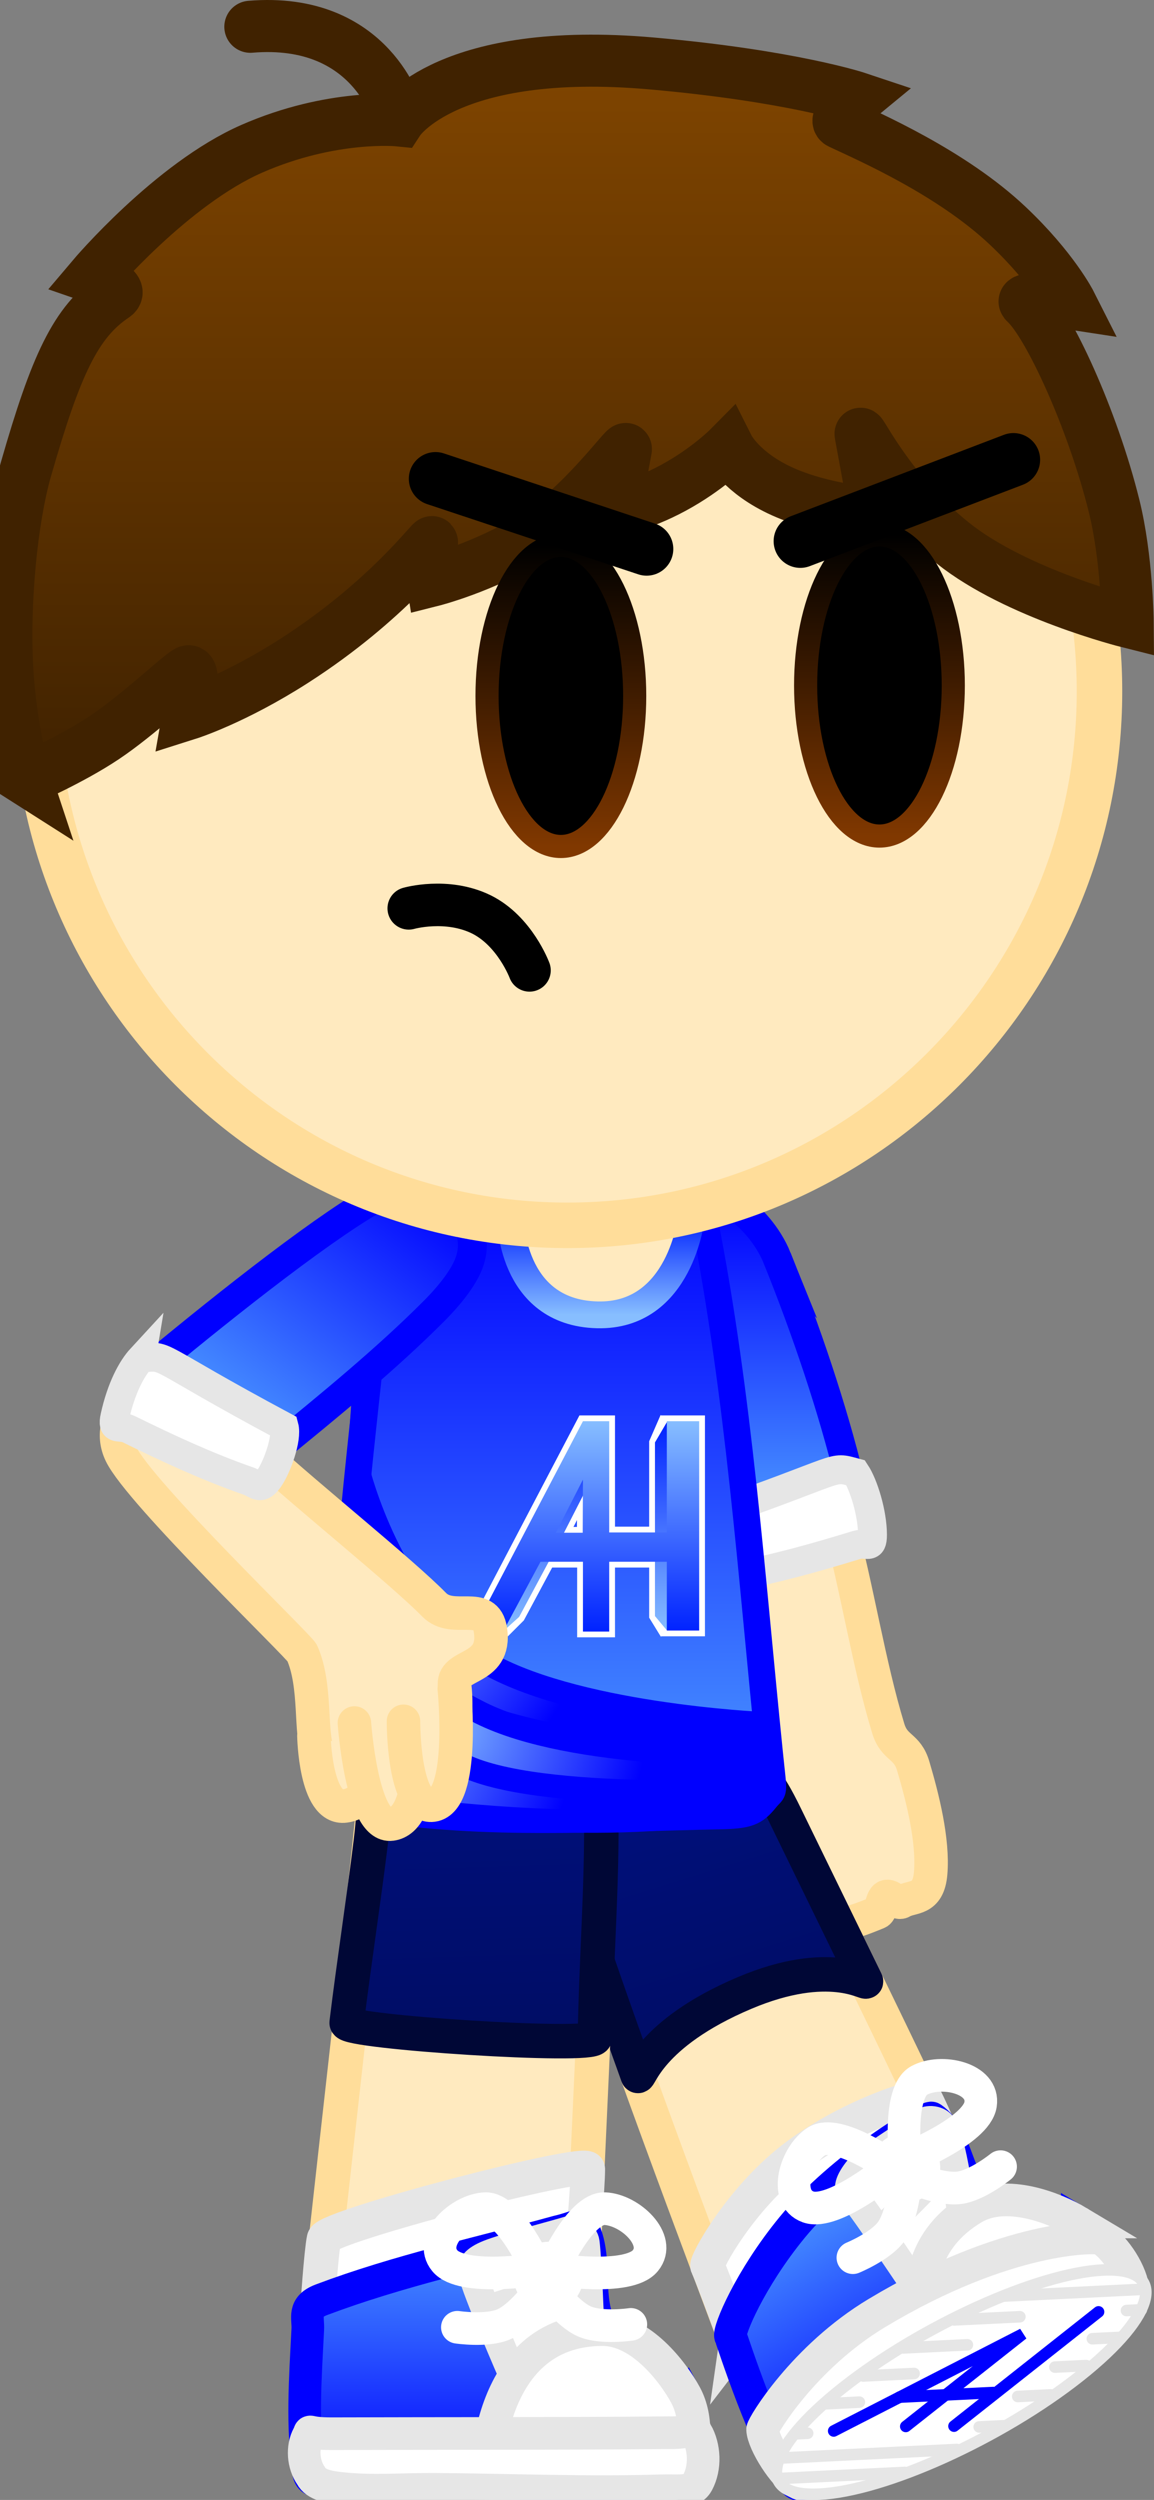 <svg version="1.1" xmlns="http://www.w3.org/2000/svg" xmlns:xlink="http://www.w3.org/1999/xlink" width="99.793" height="216.067" viewBox="0,0,99.793,216.067"><rect x="0" y="0" width="99.793" height="216.067" fill="#808080" stroke="none"/><defs><linearGradient x1="248.875" y1="174.769" x2="248.875" y2="202.78" gradientUnits="userSpaceOnUse" id="color-1"><stop offset="0" stop-color="#0000ff"/><stop offset="1" stop-color="#4d9cff"/></linearGradient><linearGradient x1="243.049" y1="221.247" x2="261.366" y2="280.017" gradientUnits="userSpaceOnUse" id="color-2"><stop offset="0" stop-color="#001080"/><stop offset="1" stop-color="#000840"/></linearGradient><linearGradient x1="255.813" y1="258.835" x2="267.103" y2="277.86" gradientUnits="userSpaceOnUse" id="color-3"><stop offset="0" stop-color="#4d9cff"/><stop offset="1" stop-color="#0000ff"/></linearGradient><linearGradient x1="221.749" y1="220.891" x2="223.568" y2="282.423" gradientUnits="userSpaceOnUse" id="color-4"><stop offset="0" stop-color="#001080"/><stop offset="1" stop-color="#000840"/></linearGradient><linearGradient x1="226.958" y1="263.346" x2="226.958" y2="285.667" gradientUnits="userSpaceOnUse" id="color-5"><stop offset="0" stop-color="#4d9cff"/><stop offset="1" stop-color="#0000ff"/></linearGradient><linearGradient x1="231.858" y1="174.058" x2="231.858" y2="228.23" gradientUnits="userSpaceOnUse" id="color-6"><stop offset="0" stop-color="#0000ff"/><stop offset="1" stop-color="#4d9cff"/></linearGradient><linearGradient x1="234.642" y1="193.891" x2="234.642" y2="211.983" gradientUnits="userSpaceOnUse" id="color-7"><stop offset="0" stop-color="#0022ff"/><stop offset="1" stop-color="#87beff"/></linearGradient><linearGradient x1="234.476" y1="193.797" x2="234.476" y2="211.977" gradientUnits="userSpaceOnUse" id="color-8"><stop offset="0" stop-color="#87beff"/><stop offset="1" stop-color="#0022ff"/></linearGradient><radialGradient cx="216.424" cy="209.357" r="18.156" gradientUnits="userSpaceOnUse" id="color-9"><stop offset="0" stop-color="#80b9ff"/><stop offset="1" stop-color="#0000ff"/></radialGradient><radialGradient cx="221.7" cy="219.96" r="18" gradientUnits="userSpaceOnUse" id="color-10"><stop offset="0" stop-color="#80b9ff"/><stop offset="1" stop-color="#0000ff"/></radialGradient><radialGradient cx="215.239" cy="221.109" r="18.187" gradientUnits="userSpaceOnUse" id="color-11"><stop offset="0" stop-color="#80b9ff"/><stop offset="1" stop-color="#0000ff"/></radialGradient><linearGradient x1="235.764" y1="176.145" x2="235.764" y2="184.607" gradientUnits="userSpaceOnUse" id="color-12"><stop offset="0" stop-color="#0022ff"/><stop offset="1" stop-color="#87beff"/></linearGradient><linearGradient x1="219.817" y1="172.484" x2="203.222" y2="195.051" gradientUnits="userSpaceOnUse" id="color-13"><stop offset="0" stop-color="#0000ff"/><stop offset="1" stop-color="#4d9cff"/></linearGradient><linearGradient x1="232.837" y1="76.208" x2="232.837" y2="138.338" gradientUnits="userSpaceOnUse" id="color-14"><stop offset="0" stop-color="#804500"/><stop offset="1" stop-color="#402200"/></linearGradient><linearGradient x1="232.305" y1="118.095" x2="232.305" y2="144.124" gradientUnits="userSpaceOnUse" id="color-15"><stop offset="0" stop-color="#000000"/><stop offset="1" stop-color="#803800"/></linearGradient><linearGradient x1="259.855" y1="117.195" x2="259.855" y2="143.224" gradientUnits="userSpaceOnUse" id="color-16"><stop offset="0" stop-color="#000000"/><stop offset="1" stop-color="#803800"/></linearGradient></defs><g transform="translate(-183.803,-70.964)"><g data-paper-data="{&quot;isPaintingLayer&quot;:true}" fill-rule="nonzero" stroke-linejoin="miter" stroke-miterlimit="10" stroke-dasharray="" stroke-dashoffset="0" style="mix-blend-mode: normal"><path d="M246.413,198.156c0.815,-2.151 1.989,-3.219 3.208,-3.449c1.444,-0.266 3.014,0.405 4.434,2.122c0.956,1.023 1.7,3.44 2.304,5.651c1.566,5.737 2.574,12.36 4.258,17.881c0.538,1.758 1.637,1.437 2.166,3.269c0.798,2.697 1.736,6.393 1.499,9.234c-0.2,2.401 -1.609,1.937 -2.493,2.466c-0.399,0.24 -0.941,-0.608 -1.366,-0.439c-0.36,0.135 -0.407,1.244 -0.719,1.371c-1.235,0.507 -2.542,1.035 -3.864,1.122c-0.487,0.017 -0.961,-0.92 -1.413,-0.887c-0.614,0.048 -0.915,1.041 -1.443,0.994c-0.974,-0.082 -2.114,0.402 -2.995,-1.432c-1.184,-2.238 -2.279,-5.932 -2.524,-9.449c-0.159,-2.323 1.752,-1.968 1.576,-4.248c-0.465,-6 -2.565,-11.471 -3.213,-17.473c-0.271,-2.521 0.019,-5.208 0.585,-6.733z" data-paper-data="{&quot;index&quot;:null}" fill="#ffeabf" stroke="#ffdd9a" stroke-width="2.897" stroke-linecap="round"/><path d="M251.004,179.687c2.501,6.207 4.768,12.9 6.293,19.147c0.195,1.605 -0.758,2.091 -1.576,2.404c-3.216,1.209 -6.833,1.526 -10.511,1.54c-0.92,0.003 -0.318,0.114 -0.521,-1.407c-1.565,-6.033 -3.143,-12.187 -4.021,-17.997c-0.306,-2.025 -0.363,-4.038 0.087,-5.368c0.507,-1.507 1.579,-2.267 2.656,-2.711c1.193,-0.473 2.485,-0.901 4.036,0.01c1.209,0.711 2.775,2.442 3.557,4.382z" fill="url(#color-1)" stroke="#0000ff" stroke-width="2.498" stroke-linecap="round"/><path d="M257.869,204.497c-3.529,1.083 -7.183,2.116 -10.903,2.777c-0.825,0.163 -1.152,0.662 -1.721,-0.487c-0.53,-1.086 -1.015,-3.678 -0.576,-4.655c12.489,-4.308 10.81,-4.5 13.132,-3.877c0.681,1.028 1.447,3.47 1.451,5.356c0,1.327 -0.502,0.615 -1.384,0.886z" fill="#ffffff" stroke="#e6e6e6" stroke-width="2.498" stroke-linecap="round"/><g><path d="M248.094,223.211c1.475,1.189 1.963,1.278 3.648,4.742c6.734,13.846 13.649,27.67 19.813,41.812c1.549,3.532 1.948,3.256 0.592,4.228c-5.298,3.813 -11.453,5.706 -17.687,8.141c-1.559,0.608 -2.211,0.644 -3.301,-0.108c-0.895,-0.628 -0.263,0.516 -1.721,-3.383c-5.827,-15.601 -11.801,-31.226 -16.964,-47.023c-1.29,-3.948 -0.485,-2.404 -0.121,-3.338c0.659,-1.535 1.28,-2.796 2.411,-3.51c2.656,-1.677 5.662,-3.026 8.907,-3.431c1.393,-0.139 3.014,0.735 4.423,1.87z" data-paper-data="{&quot;index&quot;:null}" fill="#ffeabf" stroke="#ffdd9a" stroke-width="2.98" stroke-linecap="round"/><path d="M248.094,223.211c1.475,1.189 1.963,1.278 3.648,4.742c2.307,4.744 4.636,9.486 6.948,14.239c0.171,0.352 -3.113,-2.1 -10.485,1.016c-8.398,3.55 -9.099,7.596 -9.262,7.144c-2.244,-6.223 -4.42,-12.464 -6.469,-18.732c-1.29,-3.948 -0.485,-2.404 -0.121,-3.338c0.659,-1.535 1.28,-2.796 2.411,-3.51c2.656,-1.677 5.662,-3.026 8.907,-3.431c1.393,-0.139 3.014,0.735 4.423,1.87z" data-paper-data="{&quot;index&quot;:null}" fill="url(#color-2)" stroke="#000736" stroke-width="2.98" stroke-linecap="round"/><path d="M247.483,273.394c0,0 -2.021,-5.572 -2.501,-6.572c-0.153,-0.319 2.761,-5.671 7.264,-9.207c4.836,-3.797 11.298,-5.771 11.536,-5.334c0.696,1.277 2.774,6.3 2.774,6.3c0,0 -7.432,3.013 -10.583,5.46c-3.206,2.49 -8.49,9.354 -8.49,9.354z" data-paper-data="{&quot;index&quot;:null}" fill="#ffffff" stroke="#e6e6e6" stroke-width="2.98" stroke-linecap="round"/><g stroke-linecap="round"><path d="M276.961,262.986c1.974,1.182 3.173,3.671 3.599,5.959c0.192,1.031 -0.947,1.344 -2.33,2.221c-5.491,3.497 -11.145,6.563 -16.894,9.877c-2.245,1.295 -4.435,2.696 -6.771,3.846c-0.609,0.267 -1.346,1.304 -2.061,0.594c-2.466,-3.029 -5.398,-12.355 -5.524,-12.593c-0.217,-0.423 1.662,-4.955 5.339,-9.431c4.264,-5.189 11.718,-9.66 12.049,-9.433c2.395,1.647 2.077,5.922 4.638,7.309c2.595,1.405 5.286,0.21 7.955,1.652z" data-paper-data="{&quot;index&quot;:null}" fill="url(#color-3)" stroke="#0000ff" stroke-width="2.821"/><path d="M263.414,269.188c0,0 -4.891,-7.353 -5.901,-8.475c-0.406,-0.451 -0.386,-1.027 0.416,-2.082c0.907,-1.194 5.109,-3.572 5.539,-4.078c0.395,-0.464 1.369,-0.416 1.78,0.106c0.897,1.139 1.699,7.549 1.699,7.549z" data-paper-data="{&quot;index&quot;:null}" fill="#ffffff" stroke="#e6e6e6" stroke-width="2.5"/><path d="M277.039,263.006c1.974,1.182 3.173,3.671 3.599,5.959c0.192,1.031 -0.947,1.344 -2.33,2.221c-3.984,2.537 -12.184,7.191 -12.184,7.191c0,0 -7.056,-11.249 1.851,-16.565c2.834,-1.692 7.091,0.012 9.065,1.194z" data-paper-data="{&quot;index&quot;:null}" fill="#ffffff" stroke="#e6e6e6" stroke-width="2.821"/><path d="M278.992,264.451c1.258,0.711 2.738,3.057 2.803,4.517c0.045,1.05 -0.947,1.344 -2.33,2.221c-5.491,3.497 -11.267,6.591 -16.894,9.878c-2.388,1.395 -4.578,2.971 -7.041,4.09c-0.907,0.414 -2.011,0.851 -2.777,0.376c-1.104,-0.504 -2.957,-3.427 -3.003,-4.589c-0.012,-0.295 3.515,-6.235 9.866,-10.056c11.277,-6.784 19.006,-6.643 19.376,-6.436z" data-paper-data="{&quot;index&quot;:null}" fill="#ffffff" stroke="#e6e6e6" stroke-width="2.821"/><path d="M265.87,257.847l-5.808,5.888" data-paper-data="{&quot;index&quot;:null}" fill="none" stroke="#e6e6e6" stroke-width="2.5"/></g><g data-paper-data="{&quot;index&quot;:null}" stroke="#ffffff" stroke-width="2.821"><path d="M262.1,257.585c0,0 -0.695,-5.782 1.191,-6.811c1.886,-1.03 5.663,-0.225 5.306,2.084c-0.357,2.309 -6.497,4.727 -6.497,4.727z" fill="none" stroke-linecap="round"/><path d="M253.688,261.704c-2.198,-0.793 -1.094,-4.494 0.714,-5.656c1.808,-1.162 6.549,2.219 6.549,2.219c0,0 -5.065,4.231 -7.263,3.437z" data-paper-data="{&quot;index&quot;:null}" fill="none" stroke-linecap="round"/><path d="M262.915,259.693c-0.762,0.452 -1.746,0.201 -2.198,-0.561c-0.452,-0.762 -0.201,-1.746 0.561,-2.198c0.762,-0.452 1.746,-0.201 2.198,0.561c0.452,0.762 0.201,1.746 -0.561,2.198z" fill="#ffffff" stroke-linecap="butt"/><path d="M270.329,258.225c0,0 -1.993,1.619 -3.568,1.826c-1.575,0.207 -3.983,-0.834 -3.983,-0.834" fill="none" stroke-linecap="round"/><path d="M262.046,259.942c0,0 -0.24,2.613 -1.177,3.896c-0.936,1.283 -3.312,2.256 -3.312,2.256" data-paper-data="{&quot;index&quot;:null}" fill="none" stroke-linecap="round"/></g><g stroke-width="1"><path d="M277.154,276.347c-6.771,5.35 -16.844,9.909 -22.498,10.184c-5.654,0.275 -4.748,-3.839 2.023,-9.189c6.771,-5.35 16.844,-9.909 22.498,-10.184c5.654,-0.275 4.748,3.839 -2.023,9.189z" fill="#ffffff" stroke="#e6e6e6" stroke-linecap="butt"/><g fill="none" stroke="#0000ff" stroke-linecap="round"><path d="M255.898,281.069l16.351,-8.385l-10.118,7.994"/><path d="M278.8,270.777l-12.499,9.875"/><path d="M261.602,278.144l8.105,-0.394"/></g><path d="M282.46,268.834l-11.801,0.573" fill="none" stroke="#e6e6e6" stroke-linecap="round"/><path d="M262.036,284.654l-10.522,0.511" fill="none" stroke="#e6e6e6" stroke-linecap="round"/><path d="M251.193,283.416l15.356,-0.746" fill="none" stroke="#e6e6e6" stroke-linecap="round"/><path d="M266.311,271.472l5.687,-0.276" fill="none" stroke="#e6e6e6" stroke-linecap="round"/><path d="M261.913,273.892l5.545,-0.269" fill="none" stroke="#e6e6e6" stroke-linecap="round"/><path d="M278.264,273.098l2.417,-0.117" fill="none" stroke="#e6e6e6" stroke-linecap="round"/><path d="M282.497,270.598l-1.28,0.062" fill="none" stroke="#e6e6e6" stroke-linecap="round"/><path d="M258.444,276.317l4.408,-0.214" fill="none" stroke="#e6e6e6" stroke-linecap="round"/><path d="M277.729,275.419l-2.702,0.131" fill="none" stroke="#e6e6e6" stroke-linecap="round"/><path d="M255.131,278.723l2.986,-0.145" fill="none" stroke="#e6e6e6" stroke-linecap="round"/><path d="M274.657,277.951l-2.844,0.138" fill="none" stroke="#e6e6e6" stroke-linecap="round"/><path d="M253.647,281.267l-1.137,0.055" fill="none" stroke="#e6e6e6" stroke-linecap="round"/><path d="M268.48,280.722l2.133,-0.104" fill="none" stroke="#e6e6e6" stroke-linecap="round"/></g></g><path d="M233.454,224.374c1.054,1.574 1.703,1.778 2.072,5.613c0.113,11.419 -1.12,27.908 -1.573,45.814c0.06,2.197 0.886,3.682 -0.693,4.213c-1.579,0.531 -12.162,2.04 -18.838,2.509c-1.669,0.117 -2.303,-0.043 -3.119,-1.085c-0.668,-0.866 -0.851,0.415 -0.636,-3.742c0.239,-4.626 3.659,-33.316 5.372,-49.941c0.042,-2.338 0.252,-2.439 0.878,-3.223c1.086,-1.269 2.054,-2.288 3.346,-2.634c3.035,-0.811 6.306,-1.204 9.524,-0.625c1.371,0.282 2.659,1.599 3.666,3.101z" fill="#ffeabf" stroke="#ffdd9a" stroke-width="2.98" stroke-linecap="round"/><path d="M221.191,221.184c3.199,-0.674 6.481,-0.378 9.538,0.343c1.302,0.308 2.299,1.298 3.422,2.534c0.649,0.765 1.574,-0.957 1.64,3.196c0.104,6.593 -0.445,13.203 -0.541,19.817c-0.013,0.927 -21.569,-0.477 -21.471,-1.285c0.639,-5.247 1.463,-10.488 2.1,-15.726c0.465,-3.824 0.065,-4.567 1.072,-6.172c0.962,-1.531 2.877,-2.386 4.239,-2.708z" fill="url(#color-4)" stroke="#000736" stroke-width="2.98" stroke-linecap="round"/><path d="M211.257,270.488c0,0 0.326,-4.915 0.563,-6.023c0.232,-1.085 22.816,-6.966 22.817,-6.035c0.003,1.551 -0.488,7.058 -0.488,7.058z" data-paper-data="{&quot;index&quot;:null}" fill="#ffffff" stroke="#e6e6e6" stroke-width="2.98" stroke-linecap="round"/><g stroke-linecap="round"><path d="M243.027,277.906c1.094,2.024 0.855,4.776 0.054,6.961c-0.361,0.985 -1.5,0.673 -3.137,0.721c-6.507,0.205 -12.934,-0.043 -19.569,-0.127c-2.591,-0.032 -5.19,0.055 -7.786,-0.148c-0.66,-0.081 -1.823,0.435 -2.075,-0.541c-0.614,-4.123 -0.312,-8.203 -0.097,-12.461c0.063,-1.024 -0.459,-1.962 1.194,-2.585c6.612,-2.494 13.594,-4 20.379,-5.868c1.764,-0.406 1.971,-0.834 2.285,-0.156c1.219,2.638 0.072,6.052 1.566,8.551c1.515,2.533 5.626,3.051 7.186,5.653z" data-paper-data="{&quot;index&quot;:null}" fill="url(#color-5)" stroke="#0000ff" stroke-width="2.821"/><path d="M228.211,276.327c0,0 -3.254,-7.47 -3.55,-8.95c-0.119,-0.595 0.192,-1.08 1.42,-1.578c1.389,-0.564 6.217,-1.815 6.844,-2.03c0.576,-0.198 1.389,0.341 1.477,1c0.19,1.437 0.409,7.359 0.409,7.359z" data-paper-data="{&quot;index&quot;:null}" fill="#ffffff" stroke="#e6e6e6" stroke-width="2.5"/><path d="M243.084,277.963c1.094,2.024 0.855,4.776 0.054,6.961c-0.361,0.985 -1.5,0.673 -3.137,0.721c-4.721,0.149 -14.148,-0.034 -14.148,-0.034c0,0 -0.328,-13.274 10.045,-13.301c3.301,-0.009 6.092,3.629 7.186,5.653z" data-paper-data="{&quot;index&quot;:null}" fill="#ffffff" stroke="#e6e6e6" stroke-width="2.821"/><path d="M244.026,281.202c0.719,1.253 0.795,3.026 0.105,4.315c-0.497,0.926 -1.5,0.673 -3.137,0.721c-6.507,0.205 -13.053,-0.081 -19.569,-0.126c-2.766,-0.019 -5.453,0.219 -8.142,-0.076c-0.991,-0.107 -2.164,-0.294 -2.58,-1.094c-0.692,-0.997 -0.794,-2.456 -0.241,-3.479c0.322,-0.596 -0.361,-0.146 2.07,-0.156c9.724,-0.034 19.404,-0.002 29.066,-0.087c2.447,0.044 2.051,-0.669 2.428,-0.018z" data-paper-data="{&quot;index&quot;:null}" fill="#ffffff" stroke="#e6e6e6" stroke-width="2.821"/><path d="M226.411,270.427l8,-2.6" data-paper-data="{&quot;index&quot;:null}" fill="none" stroke="#e6e6e6" stroke-width="2.5"/></g><g data-paper-data="{&quot;index&quot;:null}" stroke="#ffffff" stroke-width="2.821"><path d="M231.605,267.107c0,0 2.353,-5.327 4.5,-5.25c2.147,0.077 4.985,2.696 3.5,4.5c-1.485,1.804 -8,0.75 -8,0.75z" fill="none" stroke-linecap="round"/><path d="M222.268,266.357c-1.485,-1.804 1.353,-4.423 3.5,-4.5c2.147,-0.077 4.5,5.25 4.5,5.25c0,0 -6.515,1.054 -8,-0.75z" data-paper-data="{&quot;index&quot;:null}" fill="none" stroke-linecap="round"/><path d="M231.23,269.336c-0.886,0 -1.604,-0.718 -1.604,-1.604c0,-0.886 0.718,-1.604 1.604,-1.604c0.886,0 1.604,0.718 1.604,1.604c0,0.886 -0.718,1.604 -1.604,1.604z" fill="#ffffff" stroke-linecap="butt"/><path d="M238.355,271.857c0,0 -2.54,0.376 -4,-0.25c-1.46,-0.626 -3,-2.75 -3,-2.75" fill="none" stroke-linecap="round"/><path d="M230.355,269.107c0,0 -1.54,2.124 -3,2.75c-1.46,0.626 -4,0.25 -4,0.25" data-paper-data="{&quot;index&quot;:null}" fill="none" stroke-linecap="round"/></g><g stroke-linecap="round"><g><path d="M221.159,174.894c6.57,-0.365 13.287,-0.765 19.98,-0.349c1.576,0.094 2.826,-1.989 3.57,1.804c2.994,15.189 4.064,30.688 5.643,46.152c0.395,3.867 0.433,2.987 -0.345,3.958c-0.952,1.169 -1.509,1.405 -4.031,1.455c-10.086,0.201 -20.259,0.875 -30.056,-0.698c-2.62,-0.404 -2.891,-1.055 -2.822,-4.54c0.26,-13.92 2.083,-27.805 3.513,-41.671c0.368,-3.475 0.461,-3.866 1.612,-5.296c0.762,-0.924 1.308,-0.728 2.936,-0.815z" fill="url(#color-6)" stroke="#0000ff" stroke-width="2.316"/><g><g fill="#ffffff" stroke="#ffffff" stroke-width="1"><path d="M226.522,210.712l7.902,-15.08h1.885v7.975h4.132v-7.975l0.665,-1.527l1.655,1.527v15.007l-1.655,1.081l-0.665,-1.081v-4.93h-4.132v5.002h-1.885v-5.002h-3.045l-2.682,5.002l-1.057,1.056zM234.407,203.627l0.017,-3.806l-1.945,3.806z"/><path d="M224.686,211.977l9.527,-18.18h2.272v9.614h4.982v-9.614h2.797v18.092h-2.797v-5.943h-4.982v6.031h-2.272v-6.031h-3.671l-3.234,6.031zM234.193,203.435l0.02,-4.589l-2.345,4.589z"/></g><g stroke="#0000ff" stroke-width="0"><path d="M226.522,210.712l7.902,-15.08h1.885v7.975h4.132v-7.975l1.022,-1.741l1.298,1.741v15.007l-1.298,1.224l-1.022,-1.224v-4.93h-4.132v5.002h-1.885v-5.002h-3.045l-2.682,5.002l-1.414,1.271zM234.407,203.627l0.017,-3.806l-1.945,3.806z" fill="url(#color-7)"/><path d="M224.686,211.977l9.527,-18.18h2.272v9.614h4.982v-9.614h2.797v18.092h-2.797v-5.943h-4.982v6.031h-2.272v-6.031h-3.671l-3.234,6.031zM234.193,203.435l0.02,-4.589l-2.345,4.589z" fill="url(#color-8)"/></g></g><path d="M214.792,198.069c0,0 2.819,11.458 10.534,16.286c7.715,4.827 24.385,5.564 24.385,5.564l0.585,2.536c0,0 -13.725,0.717 -25.556,-3.418c-11.831,-4.135 -10.587,-11.405 -10.587,-11.405z" fill="url(#color-9)" stroke="#0000ff" stroke-width="2"/><path d="M214.225,209.691c0,0 2.977,5.246 11.12,9.312c8.105,4.047 24.1,3.574 24.1,3.574l0.585,2.536c0,0 -12.74,2.246 -22.044,0.195c-9.304,-2.051 -13.955,-9.765 -13.955,-9.765z" fill="url(#color-10)" stroke="#0000ff" stroke-width="2"/><path d="M213.696,217.479l0.463,-0.506c0,0 3.128,2.178 8.863,6.063c5.636,3.818 26.633,2.611 26.633,2.611l-0.677,1.24c0,0 -7.869,2.818 -27.598,0.686c-6.351,-0.686 -7.814,-4.6 -7.814,-4.6z" fill="url(#color-11)" stroke="#0000ff" stroke-width="2"/></g><path d="M243.597,176.145c0,0 -0.913,8.643 -8.147,8.46c-7.555,-0.191 -7.52,-8.46 -7.52,-8.46z" fill="#ffeabf" stroke="url(#color-12)" stroke-width="2.316"/></g><path d="M221.345,209.659c1.63,1.663 4.481,-0.459 4.871,2.194c0.536,3.642 -3.456,2.783 -3.091,4.889c0.077,0.446 0.551,5.425 -2.01,6.596c-2.604,1.191 -9.438,-0.094 -9.814,-0.941c-0.72,-1.62 -0.107,-5.73 -1.374,-8.578c-0.254,-0.57 -14.045,-13.815 -15.671,-17.2c-1.627,-3.384 2.493,-6.336 3.543,-6.715c0.494,-0.178 4.831,-3.507 5.635,-3.586c3.821,-0.375 6.632,3.517 7.505,4.773c0.273,0.393 -5.342,4.764 -4.459,5.581c3.799,3.514 12.083,10.149 14.864,12.986z" data-paper-data="{&quot;index&quot;:null}" fill="#ffeabf" stroke="#ffdd9a" stroke-width="2.897" stroke-linecap="round"/><path d="M220.65,173.762c1.789,0.185 2.577,1.295 3.257,2.383c0.605,0.996 1.018,2.243 0.534,3.758c-0.425,1.338 -1.664,2.926 -3.11,4.376c-4.149,4.161 -9.066,8.184 -13.901,12.117c-1.065,1.105 -0.514,1.372 -1.253,0.825c-2.955,-2.19 -8.535,-1.692 -10.409,-4.572c-0.474,-0.737 -1.45,-1.189 -0.342,-2.367c4.929,-4.129 14.071,-11.578 19.763,-15.097c1.779,-1.1 4.066,-1.566 5.462,-1.423z" fill="url(#color-13)" stroke="#0000ff" stroke-width="2.498" stroke-linecap="round"/><path d="M196.022,188.346c2.391,-0.246 0.704,-0.324 12.349,5.914c0.279,1.034 -0.612,3.517 -1.308,4.504c-0.744,1.044 -0.988,0.499 -1.776,0.207c-3.567,-1.244 -7.011,-2.844 -10.323,-4.474c-0.828,-0.408 -1.511,0.202 -1.225,-1.094c0.544,-2.466 1.447,-4.152 2.283,-5.058z" fill="#ffffff" stroke="#e6e6e6" stroke-width="2.498" stroke-linecap="round"/><path d="M232.873,84.587c12.693,0 24.196,5.171 32.524,13.523c8.329,8.353 13.485,19.888 13.485,32.618c0,12.729 -5.156,24.265 -13.485,32.618c-8.328,8.352 -19.831,13.522 -32.524,13.522c-12.693,0 -24.195,-5.17 -32.524,-13.522c-8.329,-8.353 -13.485,-19.889 -13.485,-32.618c0,-12.73 5.156,-24.265 13.485,-32.618c8.329,-8.352 19.831,-13.523 32.524,-13.523z" fill="#ffeabf" stroke="#ffdd9a" stroke-width="3.934" stroke-linecap="butt"/><path d="M186.032,138.338c0,0 -1.299,-3.924 -1.61,-9.755c-0.29,-5.443 0.359,-12.651 1.63,-17.082c2.574,-8.967 4.3,-12.729 7.634,-14.959c0.973,-0.65 -1.867,-1.63 -1.867,-1.63c0,0 6.81,-8.05 13.761,-11.091c6.951,-3.041 12.718,-2.45 12.718,-2.45c0,0 4.243,-6.474 21.862,-4.922c12.094,1.065 17.847,2.989 17.847,2.989c0,0 -2.242,1.844 -1.574,2.159c2.51,1.182 9.631,4.268 14.519,8.884c3.909,3.692 5.431,6.705 5.431,6.705c0,0 -4.66,-0.722 -3.896,-0.032c1.969,1.779 5.788,9.99 7.66,17.549c1.122,4.531 1.171,10.003 1.171,10.003c0,0 -9.614,-2.411 -15.098,-6.79c-5.484,-4.378 -8.109,-10.021 -8,-9.421c0.233,1.279 1.26,6.847 1.26,6.847c0,0 -4.39,-0.275 -7.979,-1.881c-3.589,-1.606 -4.688,-3.786 -4.688,-3.786c0,0 -1.839,1.859 -4.771,3.449c-2.932,1.59 -5.063,1.884 -5.063,1.884c0,0 0.769,-4.278 0.949,-5.209c0.095,-0.491 -3.85,5.016 -8.092,7.624c-4.242,2.607 -8.657,3.718 -8.657,3.718c0,0 -0.357,-2.219 -0.017,-3.295c0.148,-0.467 -3.77,5.012 -11.941,10.249c-5.161,3.308 -9.111,4.559 -9.111,4.559c0,0 0.731,-4.139 -0.124,-3.632c-0.855,0.507 -4.251,3.749 -7.161,5.692c-2.91,1.943 -6.795,3.623 -6.795,3.623z" data-paper-data="{&quot;index&quot;:null}" fill="url(#color-14)" stroke="#402200" stroke-width="4.5" stroke-linecap="round"/><path d="M205.451,73.278c10.522,-0.878 12.754,7.573 12.754,7.573" data-paper-data="{&quot;index&quot;:null}" fill="none" stroke="#402200" stroke-width="4.5" stroke-linecap="round"/><path d="M232.304,118.095c1.762,0 3.358,1.459 4.514,3.814c1.156,2.357 1.871,5.61 1.871,9.201c0,3.591 -0.715,6.844 -1.871,9.2c-1.156,2.356 -2.752,3.814 -4.514,3.814c-1.761,0 -3.357,-1.458 -4.513,-3.814c-1.156,-2.356 -1.871,-5.609 -1.871,-9.2c0,-3.591 0.715,-6.844 1.871,-9.201c1.156,-2.355 2.752,-3.814 4.513,-3.814z" data-paper-data="{&quot;index&quot;:null}" fill="#000000" stroke="url(#color-15)" stroke-width="2" stroke-linecap="butt"/><path d="M259.855,117.195c1.761,0 3.357,1.459 4.513,3.814c1.156,2.357 1.871,5.61 1.871,9.201c0,3.591 -0.715,6.844 -1.871,9.2c-1.156,2.356 -2.752,3.814 -4.513,3.814c-1.762,0 -3.358,-1.458 -4.514,-3.814c-1.156,-2.356 -1.871,-5.609 -1.871,-9.2c0,-3.591 0.715,-6.844 1.871,-9.201c1.156,-2.355 2.752,-3.814 4.514,-3.814z" data-paper-data="{&quot;index&quot;:null}" fill="#000000" stroke="url(#color-16)" stroke-width="2" stroke-linecap="butt"/><path d="M271.44,110.701l-18.429,7.036" data-paper-data="{&quot;index&quot;:null}" fill="none" stroke="#000000" stroke-width="4.616" stroke-linecap="round"/><path d="M215.939,222.434c0,0 0.521,4.233 -2.309,4.619c-2.566,0.35 -2.681,-6.055 -2.681,-6.055" fill="#ffeabf" stroke="#ffdd9a" stroke-width="2.897" stroke-linecap="round"/><path d="M239.719,118.411l-18.255,-6.068" data-paper-data="{&quot;index&quot;:null}" fill="none" stroke="#000000" stroke-width="4.616" stroke-linecap="round"/><path d="M219.149,149.472c0,0 3.279,-0.941 6.269,0.517c2.911,1.437 4.174,4.844 4.174,4.844" data-paper-data="{&quot;index&quot;:null}" fill="none" stroke="#000000" stroke-width="3.676" stroke-linecap="round"/><path d="M220.035,221.242c0,0 0.447,6.989 -2.383,7.375c-2.566,0.35 -3.202,-8.736 -3.202,-8.736" fill="#ffeabf" stroke="#ffdd9a" stroke-width="2.897" stroke-linecap="round"/><path d="M223.088,216.923c0,0 0.968,9.67 -1.862,10.056c-2.566,0.35 -2.532,-7.247 -2.532,-7.247" fill="#ffeabf" stroke="#ffdd9a" stroke-width="2.897" stroke-linecap="round"/></g></g></svg><!--rotationCenter:56.197325000000006:109.03560520599711-->